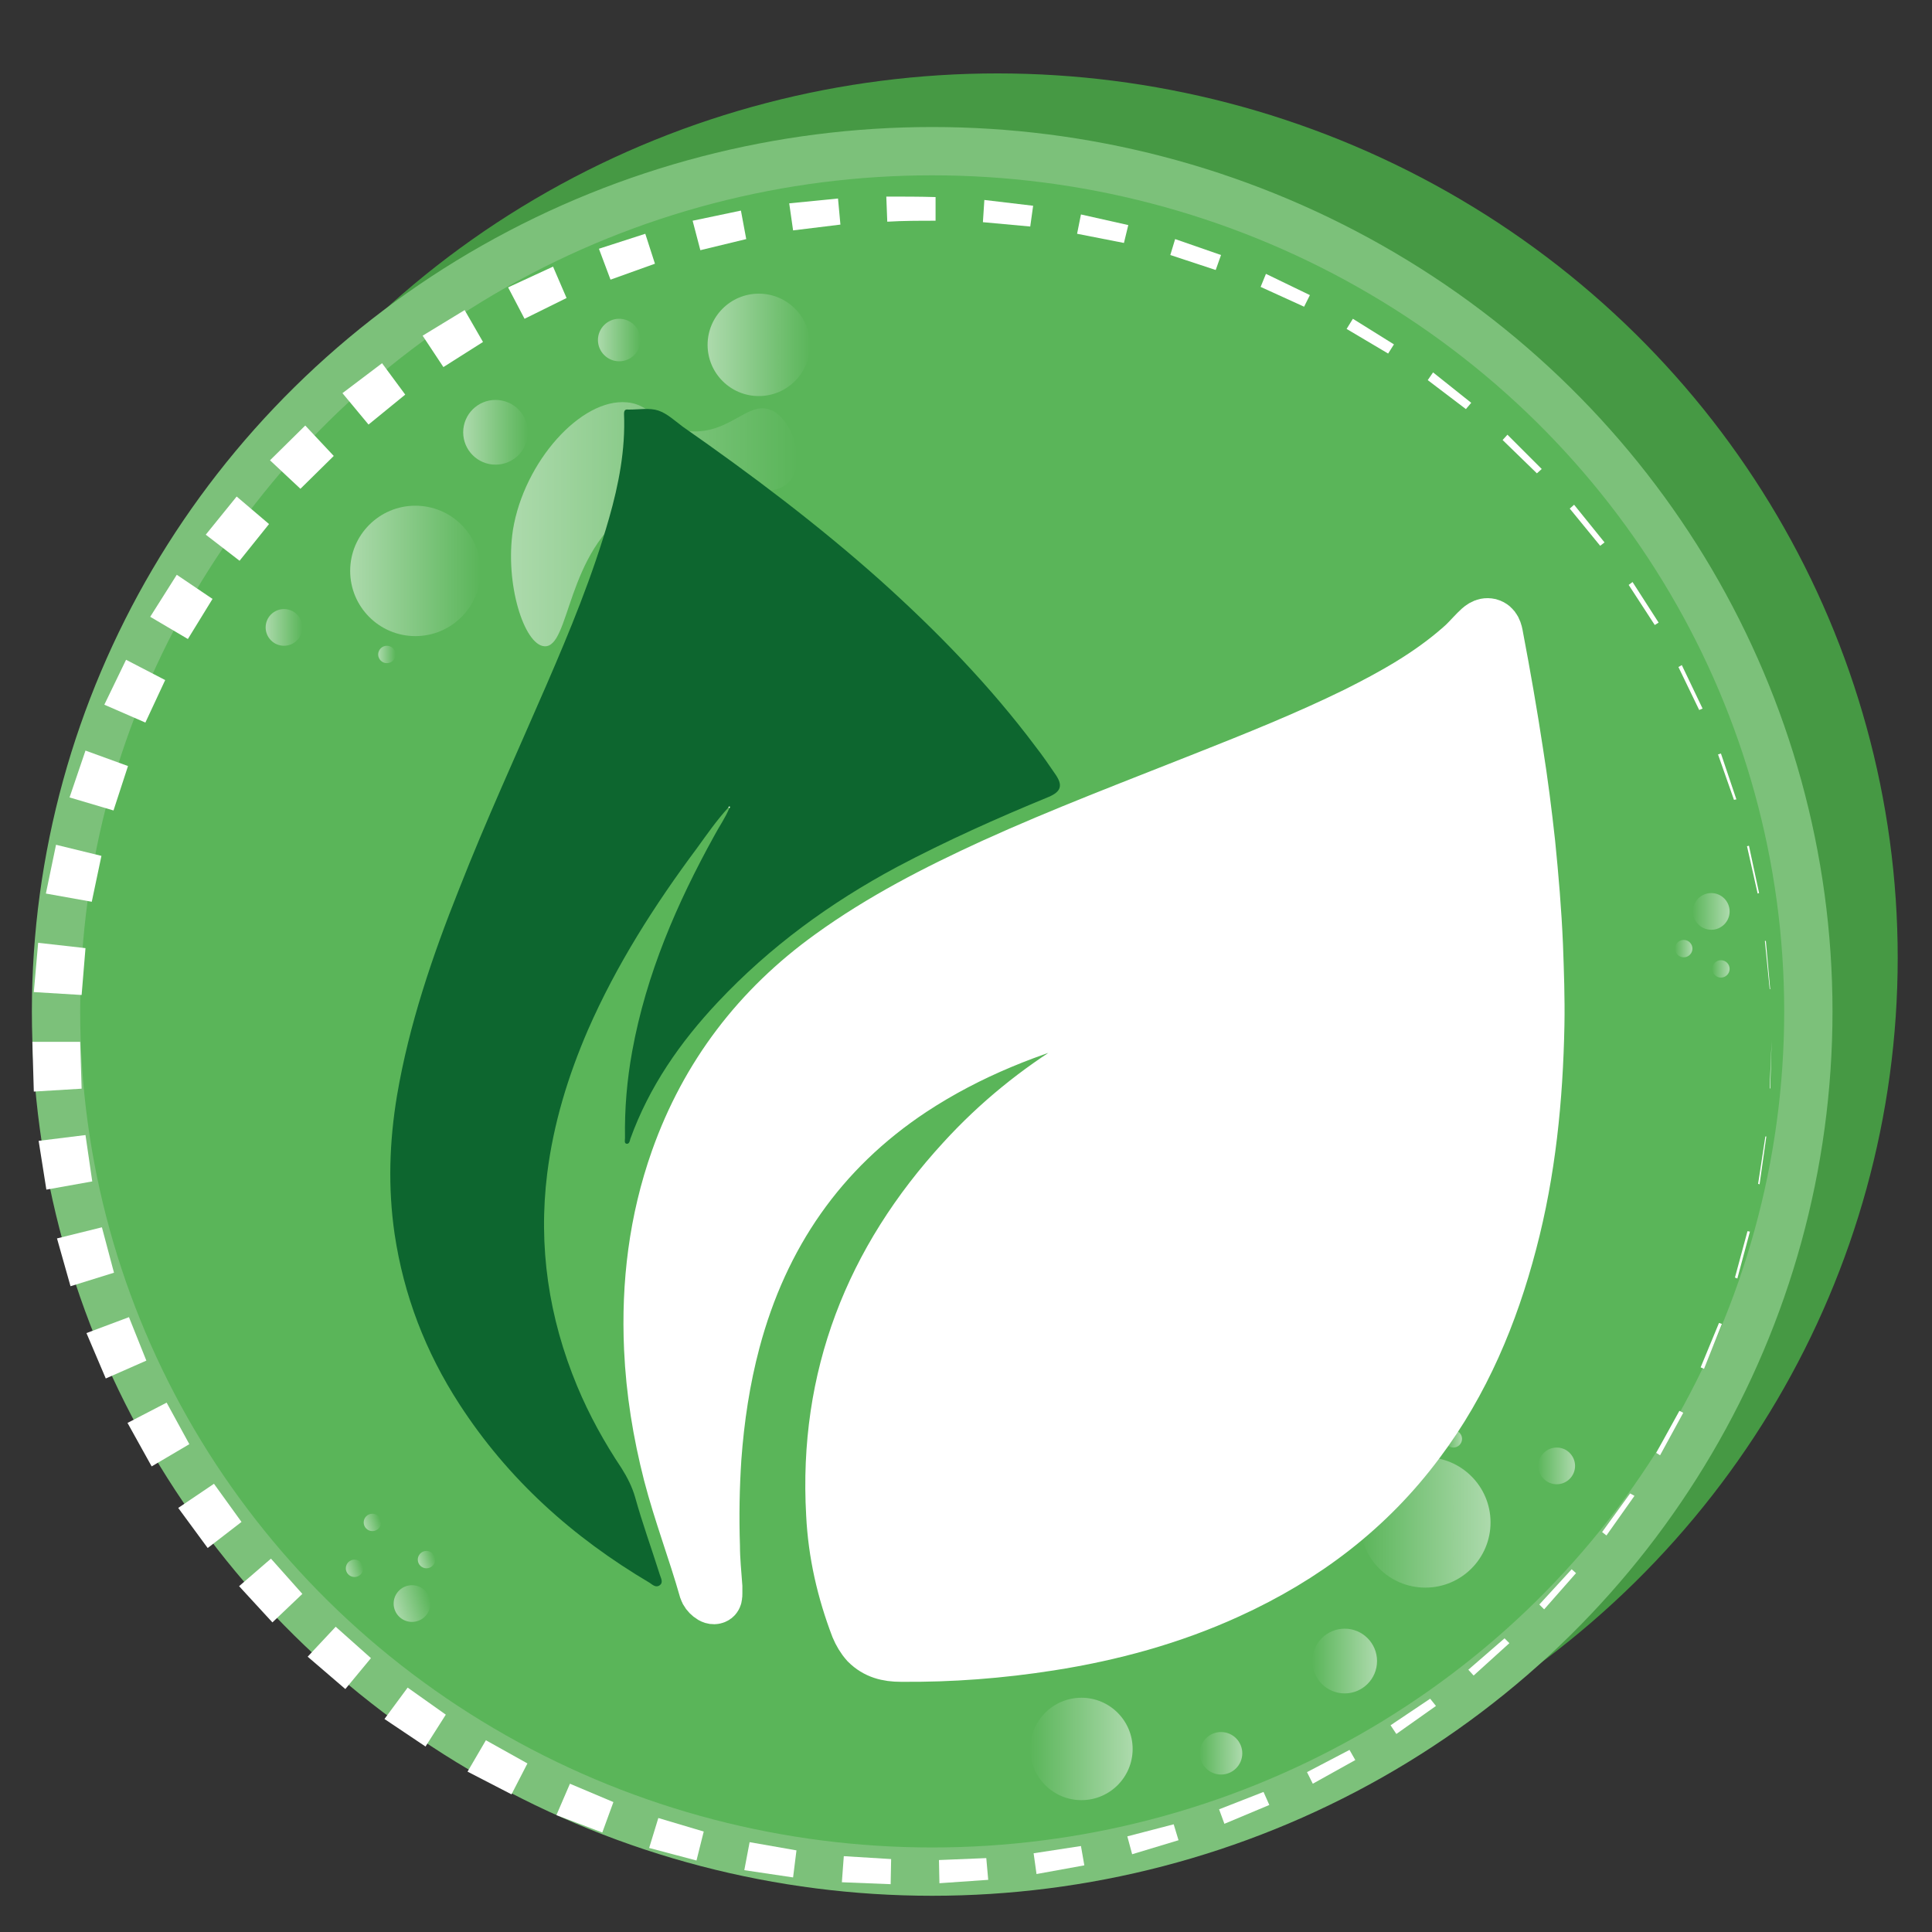 <?xml version="1.0" encoding="UTF-8"?>
<svg id="_Слой_1" data-name="Слой 1" xmlns="http://www.w3.org/2000/svg" xmlns:xlink="http://www.w3.org/1999/xlink" viewBox="0 0 40 40">
  <rect x="0" y="0" width="40" height="40" fill="#333333" stroke="none"/>
  <defs>
    <style>
      .cls-1 {
        fill: url(#_Безымянный_градиент_2-13);
      }

      .cls-1, .cls-2, .cls-3, .cls-4, .cls-5, .cls-6, .cls-7, .cls-8, .cls-9, .cls-10, .cls-11, .cls-12, .cls-13, .cls-14, .cls-15, .cls-16, .cls-17, .cls-18, .cls-19, .cls-20 {
        opacity: .5;
      }

      .cls-2 {
        fill: url(#_Безымянный_градиент_2-14);
      }

      .cls-3 {
        fill: url(#_Безымянный_градиент_2-18);
      }

      .cls-4 {
        fill: url(#_Безымянный_градиент_2-12);
      }

      .cls-5 {
        fill: url(#_Безымянный_градиент_2-10);
      }

      .cls-6 {
        fill: url(#_Безымянный_градиент_2-16);
      }

      .cls-7 {
        fill: url(#_Безымянный_градиент_2-11);
      }

      .cls-8 {
        fill: url(#_Безымянный_градиент_2-19);
      }

      .cls-9 {
        fill: url(#_Безымянный_градиент_2-15);
      }

      .cls-10 {
        fill: url(#_Безымянный_градиент_2-17);
      }

      .cls-11 {
        fill: url(#_Безымянный_градиент_2-20);
      }

      .cls-21, .cls-22 {
        fill: #fff;
      }

      .cls-23 {
        fill: #0d662f;
      }

      .cls-12 {
        fill: url(#_Безымянный_градиент_2);
      }

      .cls-22 {
        stroke: #fff;
      }

      .cls-22, .cls-24, .cls-25 {
        stroke-miterlimit: 10;
      }

      .cls-24 {
        fill: #5ab559;
        stroke: #7cc17a;
      }

      .cls-25 {
        fill: #469944;
        stroke: #469944;
      }

      .cls-13 {
        fill: url(#_Безымянный_градиент_2-2);
      }

      .cls-14 {
        fill: url(#_Безымянный_градиент_2-4);
      }

      .cls-15 {
        fill: url(#_Безымянный_градиент_2-3);
      }

      .cls-16 {
        fill: url(#_Безымянный_градиент_2-9);
      }

      .cls-17 {
        fill: url(#_Безымянный_градиент_2-6);
      }

      .cls-18 {
        fill: url(#_Безымянный_градиент_2-5);
      }

      .cls-19 {
        fill: url(#_Безымянный_градиент_2-8);
      }

      .cls-20 {
        fill: url(#_Безымянный_градиент_2-7);
      }
    </style>
    <linearGradient id="_Безымянный_градиент_2" data-name="Безымянный градиент 2" x1="14.65" y1="7.14" x2="16.78" y2="7.14" gradientUnits="userSpaceOnUse">
      <stop offset="0" stop-color="#fff"/>
      <stop offset="1" stop-color="#fff" stop-opacity="0"/>
    </linearGradient>
    <linearGradient id="_Безымянный_градиент_2-2" data-name="Безымянный градиент 2" x1="10.59" y1="10.85" x2="16.51" y2="10.85" xlink:href="#_Безымянный_градиент_2"/>
    <linearGradient id="_Безымянный_градиент_2-3" data-name="Безымянный градиент 2" x1="7.25" y1="11.82" x2="9.95" y2="11.82" xlink:href="#_Безымянный_градиент_2"/>
    <linearGradient id="_Безымянный_градиент_2-4" data-name="Безымянный градиент 2" x1="5.49" y1="12.99" x2="6.26" y2="12.99" xlink:href="#_Безымянный_градиент_2"/>
    <linearGradient id="_Безымянный_градиент_2-5" data-name="Безымянный градиент 2" x1="9.59" y1="8.95" x2="10.93" y2="8.95" xlink:href="#_Безымянный_градиент_2"/>
    <linearGradient id="_Безымянный_градиент_2-6" data-name="Безымянный градиент 2" x1="12.38" y1="7.04" x2="13.26" y2="7.04" xlink:href="#_Безымянный_градиент_2"/>
    <linearGradient id="_Безымянный_градиент_2-7" data-name="Безымянный градиент 2" x1="7.83" y1="13.55" x2="8.19" y2="13.55" xlink:href="#_Безымянный_градиент_2"/>
    <linearGradient id="_Безымянный_градиент_2-8" data-name="Безымянный градиент 2" x1="-1052.34" y1="-489.52" x2="-1050.22" y2="-489.52" gradientTransform="translate(-1028.89 -453.31) rotate(-180)" xlink:href="#_Безымянный_градиент_2"/>
    <linearGradient id="_Безымянный_градиент_2-9" data-name="Безымянный градиент 2" x1="-1059.75" y1="-484.84" x2="-1057.04" y2="-484.84" gradientTransform="translate(-1028.89 -453.31) rotate(-180)" xlink:href="#_Безымянный_градиент_2"/>
    <linearGradient id="_Безымянный_градиент_2-10" data-name="Безымянный градиент 2" x1="-1061.5" y1="-483.66" x2="-1060.73" y2="-483.66" gradientTransform="translate(-1028.89 -453.31) rotate(-180)" xlink:href="#_Безымянный_градиент_2"/>
    <linearGradient id="_Безымянный_градиент_2-11" data-name="Безымянный градиент 2" x1="-1064.7" y1="-472.18" x2="-1063.93" y2="-472.18" gradientTransform="translate(-1028.89 -453.31) rotate(-180)" xlink:href="#_Безымянный_градиент_2"/>
    <linearGradient id="_Безымянный_градиент_2-12" data-name="Безымянный градиент 2" x1="-1057.4" y1="-487.7" x2="-1056.06" y2="-487.7" gradientTransform="translate(-1028.89 -453.31) rotate(-180)" xlink:href="#_Безымянный_градиент_2"/>
    <linearGradient id="_Безымянный_градиент_2-13" data-name="Безымянный градиент 2" x1="-1054.61" y1="-489.61" x2="-1053.73" y2="-489.61" gradientTransform="translate(-1028.89 -453.31) rotate(-180)" xlink:href="#_Безымянный_градиент_2"/>
    <linearGradient id="_Безымянный_градиент_2-14" data-name="Безымянный градиент 2" x1="-1059.16" y1="-483.1" x2="-1058.8" y2="-483.1" gradientTransform="translate(-1028.89 -453.31) rotate(-180)" xlink:href="#_Безымянный_градиент_2"/>
    <linearGradient id="_Безымянный_градиент_2-15" data-name="Безымянный градиент 2" x1="-1064.7" y1="-473.37" x2="-1064.34" y2="-473.37" gradientTransform="translate(-1028.89 -453.31) rotate(-180)" xlink:href="#_Безымянный_градиент_2"/>
    <linearGradient id="_Безымянный_градиент_2-16" data-name="Безымянный градиент 2" x1="-1063.93" y1="-472.95" x2="-1063.57" y2="-472.95" gradientTransform="translate(-1028.89 -453.31) rotate(-180)" xlink:href="#_Безымянный_градиент_2"/>
    <linearGradient id="_Безымянный_градиент_2-17" data-name="Безымянный градиент 2" x1="38.6" y1="-12.54" x2="39.37" y2="-12.54" gradientTransform="translate(-24.74 57.08) rotate(-17.83)" xlink:href="#_Безымянный_градиент_2"/>
    <linearGradient id="_Безымянный_градиент_2-18" data-name="Безымянный градиент 2" x1="39.37" y1="-13.32" x2="39.73" y2="-13.32" gradientTransform="translate(-24.74 57.08) rotate(-17.83)" xlink:href="#_Безымянный_градиент_2"/>
    <linearGradient id="_Безымянный_градиент_2-19" data-name="Безымянный градиент 2" x1="37.89" y1="-13.6" x2="38.25" y2="-13.6" gradientTransform="translate(-24.74 57.08) rotate(-17.83)" xlink:href="#_Безымянный_градиент_2"/>
    <linearGradient id="_Безымянный_градиент_2-20" data-name="Безымянный градиент 2" x1="38.53" y1="-14.39" x2="38.89" y2="-14.39" gradientTransform="translate(-24.74 57.08) rotate(-17.83)" xlink:href="#_Безымянный_градиент_2"/>
  </defs>
  <ellipse class="cls-25" cx="20.65" cy="19.83" rx="18.14" ry="17.81"/>
  <ellipse class="cls-24" cx="19.3" cy="20.94" rx="18.14" ry="17.81"/>
  <g>
    <polygon class="cls-21" points="36.68 21.54 36.65 22.54 36.64 22.53 36.68 21.54"/>
    <polygon class="cls-21" points="36.57 23.53 36.43 24.52 36.4 24.51 36.55 23.53 36.57 23.53"/>
    <polygon class="cls-21" points="36.23 25.5 35.97 26.47 35.92 26.45 36.18 25.49 36.23 25.5"/>
    <polygon class="cls-21" points="35.65 27.41 35.28 28.34 35.21 28.31 35.59 27.39 35.65 27.41"/>
    <polygon class="cls-21" points="34.85 29.25 34.37 30.13 34.29 30.08 34.77 29.21 34.85 29.25"/>
    <polygon class="cls-21" points="33.84 30.97 33.26 31.79 33.17 31.72 33.75 30.92 33.84 30.97"/>
    <polygon class="cls-21" points="32.63 32.57 31.97 33.32 31.87 33.22 32.54 32.49 32.63 32.57"/>
    <polygon class="cls-21" points="31.25 34.02 30.51 34.69 30.4 34.57 31.15 33.92 31.25 34.02"/>
    <polygon class="cls-21" points="29.73 35.32 28.91 35.9 28.79 35.72 29.61 35.17 29.73 35.32"/>
    <polygon class="cls-21" points="28.06 36.44 27.18 36.93 27.06 36.69 27.94 36.23 28.06 36.44"/>
    <polygon class="cls-21" points="26.28 37.37 25.35 37.76 25.24 37.46 26.16 37.1 26.28 37.37"/>
    <polygon class="cls-21" points="24.4 38.1 23.44 38.39 23.34 38.02 24.3 37.77 24.4 38.1"/>
    <polygon class="cls-21" points="22.45 38.62 21.46 38.8 21.4 38.37 22.38 38.22 22.45 38.62"/>
    <polygon class="cls-21" points="20.46 38.92 19.45 38.99 19.44 38.51 20.42 38.47 20.46 38.92"/>
    <polygon class="cls-21" points="18.44 39.01 17.43 38.97 17.47 38.43 18.45 38.49 18.44 39.01"/>
    <polygon class="cls-21" points="16.42 38.87 15.41 38.72 15.52 38.14 16.49 38.31 16.42 38.87"/>
    <polygon class="cls-21" points="14.42 38.52 13.44 38.26 13.63 37.64 14.57 37.92 14.42 38.52"/>
    <polygon class="cls-21" points="12.47 37.94 11.52 37.58 11.8 36.93 12.7 37.31 12.47 37.94"/>
    <polygon class="cls-21" points="10.59 37.15 9.68 36.68 10.06 36.03 10.92 36.51 10.59 37.15"/>
    <polygon class="cls-21" points="8.81 36.16 7.96 35.59 8.44 34.94 9.23 35.5 8.81 36.16"/>
    <polygon class="cls-21" points="7.15 34.97 6.37 34.3 6.95 33.68 7.68 34.33 7.15 34.97"/>
    <polygon class="cls-21" points="5.64 33.59 4.95 32.84 5.61 32.27 6.26 33 5.64 33.59"/>
    <polygon class="cls-21" points="4.3 32.05 3.69 31.22 4.43 30.72 5 31.51 4.3 32.05"/>
    <polygon class="cls-21" points="3.14 30.36 2.64 29.46 3.45 29.04 3.92 29.9 3.14 30.36"/>
    <polygon class="cls-21" points="2.19 28.54 1.79 27.6 2.67 27.27 3.03 28.17 2.19 28.54"/>
    <polygon class="cls-21" points="1.46 26.63 1.18 25.64 2.11 25.41 2.36 26.35 1.46 26.63"/>
    <polygon class="cls-21" points=".96 24.63 .8 23.62 1.77 23.5 1.91 24.46 .96 24.63"/>
    <polygon class="cls-21" points=".7 22.6 .67 21.57 1.66 21.57 1.69 22.54 .7 22.6"/>
    <polygon class="cls-21" points=".7 20.54 .79 19.52 1.77 19.63 1.69 20.6 .7 20.54"/>
    <polygon class="cls-21" points=".95 18.5 1.16 17.49 2.1 17.72 1.9 18.67 .95 18.5"/>
    <polygon class="cls-21" points="1.44 16.51 1.77 15.54 2.65 15.86 2.35 16.78 1.44 16.51"/>
    <polygon class="cls-21" points="2.16 14.59 2.61 13.66 3.42 14.08 3.01 14.96 2.16 14.59"/>
    <polygon class="cls-21" points="3.11 12.77 3.66 11.9 4.4 12.4 3.89 13.23 3.11 12.77"/>
    <polygon class="cls-21" points="4.26 11.07 4.9 10.28 5.57 10.85 4.96 11.61 4.26 11.07"/>
    <polygon class="cls-21" points="5.59 9.53 6.32 8.81 6.91 9.44 6.22 10.12 5.59 9.53"/>
    <polygon class="cls-21" points="7.09 8.14 7.91 7.52 8.39 8.17 7.63 8.79 7.09 8.14"/>
    <polygon class="cls-21" points="8.75 6.95 9.62 6.42 10 7.08 9.18 7.6 8.75 6.95"/>
    <polygon class="cls-21" points="10.52 5.95 11.45 5.52 11.73 6.17 10.86 6.6 10.52 5.95"/>
    <polygon class="cls-21" points="12.4 5.15 13.36 4.84 13.56 5.46 12.64 5.79 12.4 5.15"/>
    <polygon class="cls-21" points="14.34 4.57 15.34 4.36 15.45 4.95 14.5 5.18 14.34 4.57"/>
    <polygon class="cls-21" points="16.34 4.21 17.35 4.11 17.4 4.65 16.42 4.77 16.34 4.21"/>
    <path class="cls-21" d="M18.36,4.07c.34,0,.68,0,1.01,.01v.49c-.34,0-.67,0-1,.02l-.02-.52Z"/>
    <polygon class="cls-21" points="20.38 4.14 21.39 4.26 21.33 4.69 20.35 4.6 20.38 4.14"/>
    <polygon class="cls-21" points="22.38 4.44 23.36 4.66 23.27 5.03 22.3 4.84 22.38 4.44"/>
    <polygon class="cls-21" points="24.33 4.95 25.28 5.28 25.17 5.59 24.23 5.28 24.33 4.95"/>
    <polygon class="cls-21" points="26.21 5.67 27.12 6.11 27 6.35 26.1 5.94 26.21 5.67"/>
    <polygon class="cls-21" points="28.01 6.6 28.86 7.13 28.74 7.32 27.88 6.81 28.01 6.6"/>
    <polygon class="cls-21" points="29.67 7.71 30.46 8.34 30.35 8.47 29.56 7.87 29.67 7.71"/>
    <polygon class="cls-21" points="31.21 9 31.92 9.71 31.82 9.8 31.11 9.11 31.21 9"/>
    <polygon class="cls-21" points="32.59 10.45 33.22 11.23 33.13 11.3 32.5 10.53 32.59 10.45"/>
    <polygon class="cls-21" points="33.8 12.05 34.34 12.89 34.26 12.94 33.72 12.11 33.8 12.05"/>
    <polygon class="cls-21" points="34.82 13.77 35.25 14.67 35.18 14.7 34.75 13.81 34.82 13.77"/>
    <polygon class="cls-21" points="35.63 15.6 35.95 16.55 35.9 16.56 35.57 15.62 35.63 15.6"/>
    <polygon class="cls-21" points="36.21 17.51 36.42 18.49 36.39 18.5 36.17 17.52 36.21 17.51"/>
    <polygon class="cls-21" points="36.56 19.48 36.65 20.48 36.64 20.48 36.54 19.48 36.56 19.48"/>
  </g>
  <g>
    <circle class="cls-12" cx="15.71" cy="7.14" r="1.06"/>
    <path class="cls-13" d="M15.97,8.49c.4,.18,.68,.94,.45,1.37-.4,.75-1.97-.18-3.32,.67-1.39,.88-1.29,2.89-1.83,2.85-.42-.03-.82-1.3-.65-2.41,.23-1.41,1.41-2.73,2.36-2.64,.56,.05,.64,.56,1.32,.6,.82,.05,1.19-.64,1.66-.44Z"/>
    <circle class="cls-15" cx="8.6" cy="11.82" r="1.35"/>
    <circle class="cls-14" cx="5.88" cy="12.99" r=".38"/>
    <circle class="cls-18" cx="10.26" cy="8.95" r=".67"/>
    <circle class="cls-17" cx="12.82" cy="7.04" r=".44"/>
    <circle class="cls-20" cx="8.01" cy="13.55" r=".18"/>
    <circle class="cls-19" cx="22.39" cy="36.21" r="1.06"/>
    <circle class="cls-16" cx="29.51" cy="31.52" r="1.35"/>
    <circle class="cls-5" cx="32.23" cy="30.35" r=".38"/>
    <circle class="cls-7" cx="35.43" cy="18.87" r=".38"/>
    <circle class="cls-4" cx="27.84" cy="34.39" r=".67"/>
    <circle class="cls-1" cx="25.28" cy="36.3" r=".44"/>
    <circle class="cls-2" cx="30.09" cy="29.79" r=".18"/>
    <circle class="cls-9" cx="35.63" cy="20.06" r=".18"/>
    <circle class="cls-6" cx="34.86" cy="19.64" r=".18"/>
    <circle class="cls-10" cx="8.53" cy="33.2" r=".38"/>
    <circle class="cls-3" cx="8.83" cy="32.29" r=".18"/>
    <circle class="cls-8" cx="7.34" cy="32.47" r=".18"/>
    <circle class="cls-11" cx="7.71" cy="31.52" r=".18"/>
  </g>
  <g>
    <path class="cls-22" d="M26.36,20.31c-.24,.03-.48,.05-.72,.09-.99,.14-1.96,.31-2.93,.57-1.35,.36-2.63,.86-3.8,1.63-1.89,1.25-3.09,3-3.67,5.18-.21,.79-.33,1.59-.39,2.41-.04,.61-.05,1.21-.03,1.82,0,.28,.03,.56,.05,.84,0,.05,0,.09,0,.14,0,.05,0,.11-.05,.13-.05,.02-.1,0-.15-.04-.05-.04-.09-.09-.11-.15-.23-.81-.53-1.59-.74-2.4-.22-.86-.36-1.72-.4-2.61-.06-1.34,.1-2.66,.55-3.93,.62-1.75,1.7-3.16,3.2-4.24,1.05-.76,2.2-1.35,3.38-1.89,1.43-.65,2.91-1.21,4.37-1.79,1.06-.42,2.11-.84,3.13-1.34,.76-.38,1.5-.79,2.15-1.36,.12-.1,.22-.22,.33-.33,.09-.09,.18-.18,.32-.15,.14,.04,.17,.17,.19,.29,.15,.79,.29,1.59,.41,2.38,.1,.63,.18,1.26,.25,1.9,.07,.7,.13,1.4,.16,2.11,.02,.55,.04,1.1,.03,1.65-.03,1.53-.18,3.04-.57,4.52-.39,1.49-.98,2.9-1.91,4.14-1.04,1.4-2.38,2.41-3.96,3.13-1.18,.54-2.43,.88-3.71,1.08-1.02,.16-2.05,.24-3.09,.23-.28,0-.53-.06-.74-.27-.09-.1-.16-.22-.21-.34-.29-.76-.47-1.54-.51-2.36-.16-2.84,.8-5.28,2.71-7.36,1.46-1.6,3.28-2.64,5.32-3.31,.33-.11,.67-.2,1.01-.3,.04-.01,.07-.02,.11-.04,0,0,0-.02,0-.03Z"/>
    <path class="cls-23" d="M15.08,16.72c-.24,.26-.44,.55-.65,.84-.88,1.18-1.67,2.42-2.26,3.77-.41,.95-.71,1.93-.84,2.96-.19,1.52,.03,2.99,.62,4.41,.25,.6,.56,1.16,.92,1.7,.12,.19,.22,.39,.28,.6,.15,.54,.34,1.06,.51,1.6,.02,.07,.08,.16,0,.22-.08,.06-.15-.01-.21-.05-1.59-.94-2.93-2.14-3.94-3.7-.7-1.08-1.15-2.25-1.34-3.52-.14-.96-.11-1.91,.05-2.87,.25-1.47,.73-2.88,1.28-4.26,.56-1.43,1.2-2.82,1.81-4.23,.49-1.13,.96-2.27,1.3-3.46,.2-.7,.34-1.42,.31-2.16,0-.07,.02-.1,.09-.09,0,0,.01,0,.02,0,.2,0,.42-.04,.6,.02,.18,.06,.34,.21,.5,.33,1.42,.99,2.8,2.03,4.09,3.18,1.18,1.06,2.28,2.19,3.23,3.46,.14,.18,.27,.37,.4,.56,.16,.23,.12,.36-.14,.47-1.07,.44-2.12,.91-3.14,1.45-1.38,.74-2.63,1.65-3.71,2.8-.78,.83-1.42,1.75-1.81,2.83-.01,.04-.02,.11-.08,.1-.05-.01-.03-.08-.03-.12-.01-.6,.04-1.2,.15-1.8,.29-1.59,.92-3.05,1.7-4.46,.1-.19,.23-.37,.31-.57,.02,0,.02-.02,.01-.03-.01-.01-.02,0-.03,.02Z"/>
    <path class="cls-21" d="M15.08,16.72s.01-.03,.03-.02c0,0,0,.03-.01,.03,0,0-.01-.01-.02-.02Z"/>
  </g>
</svg>